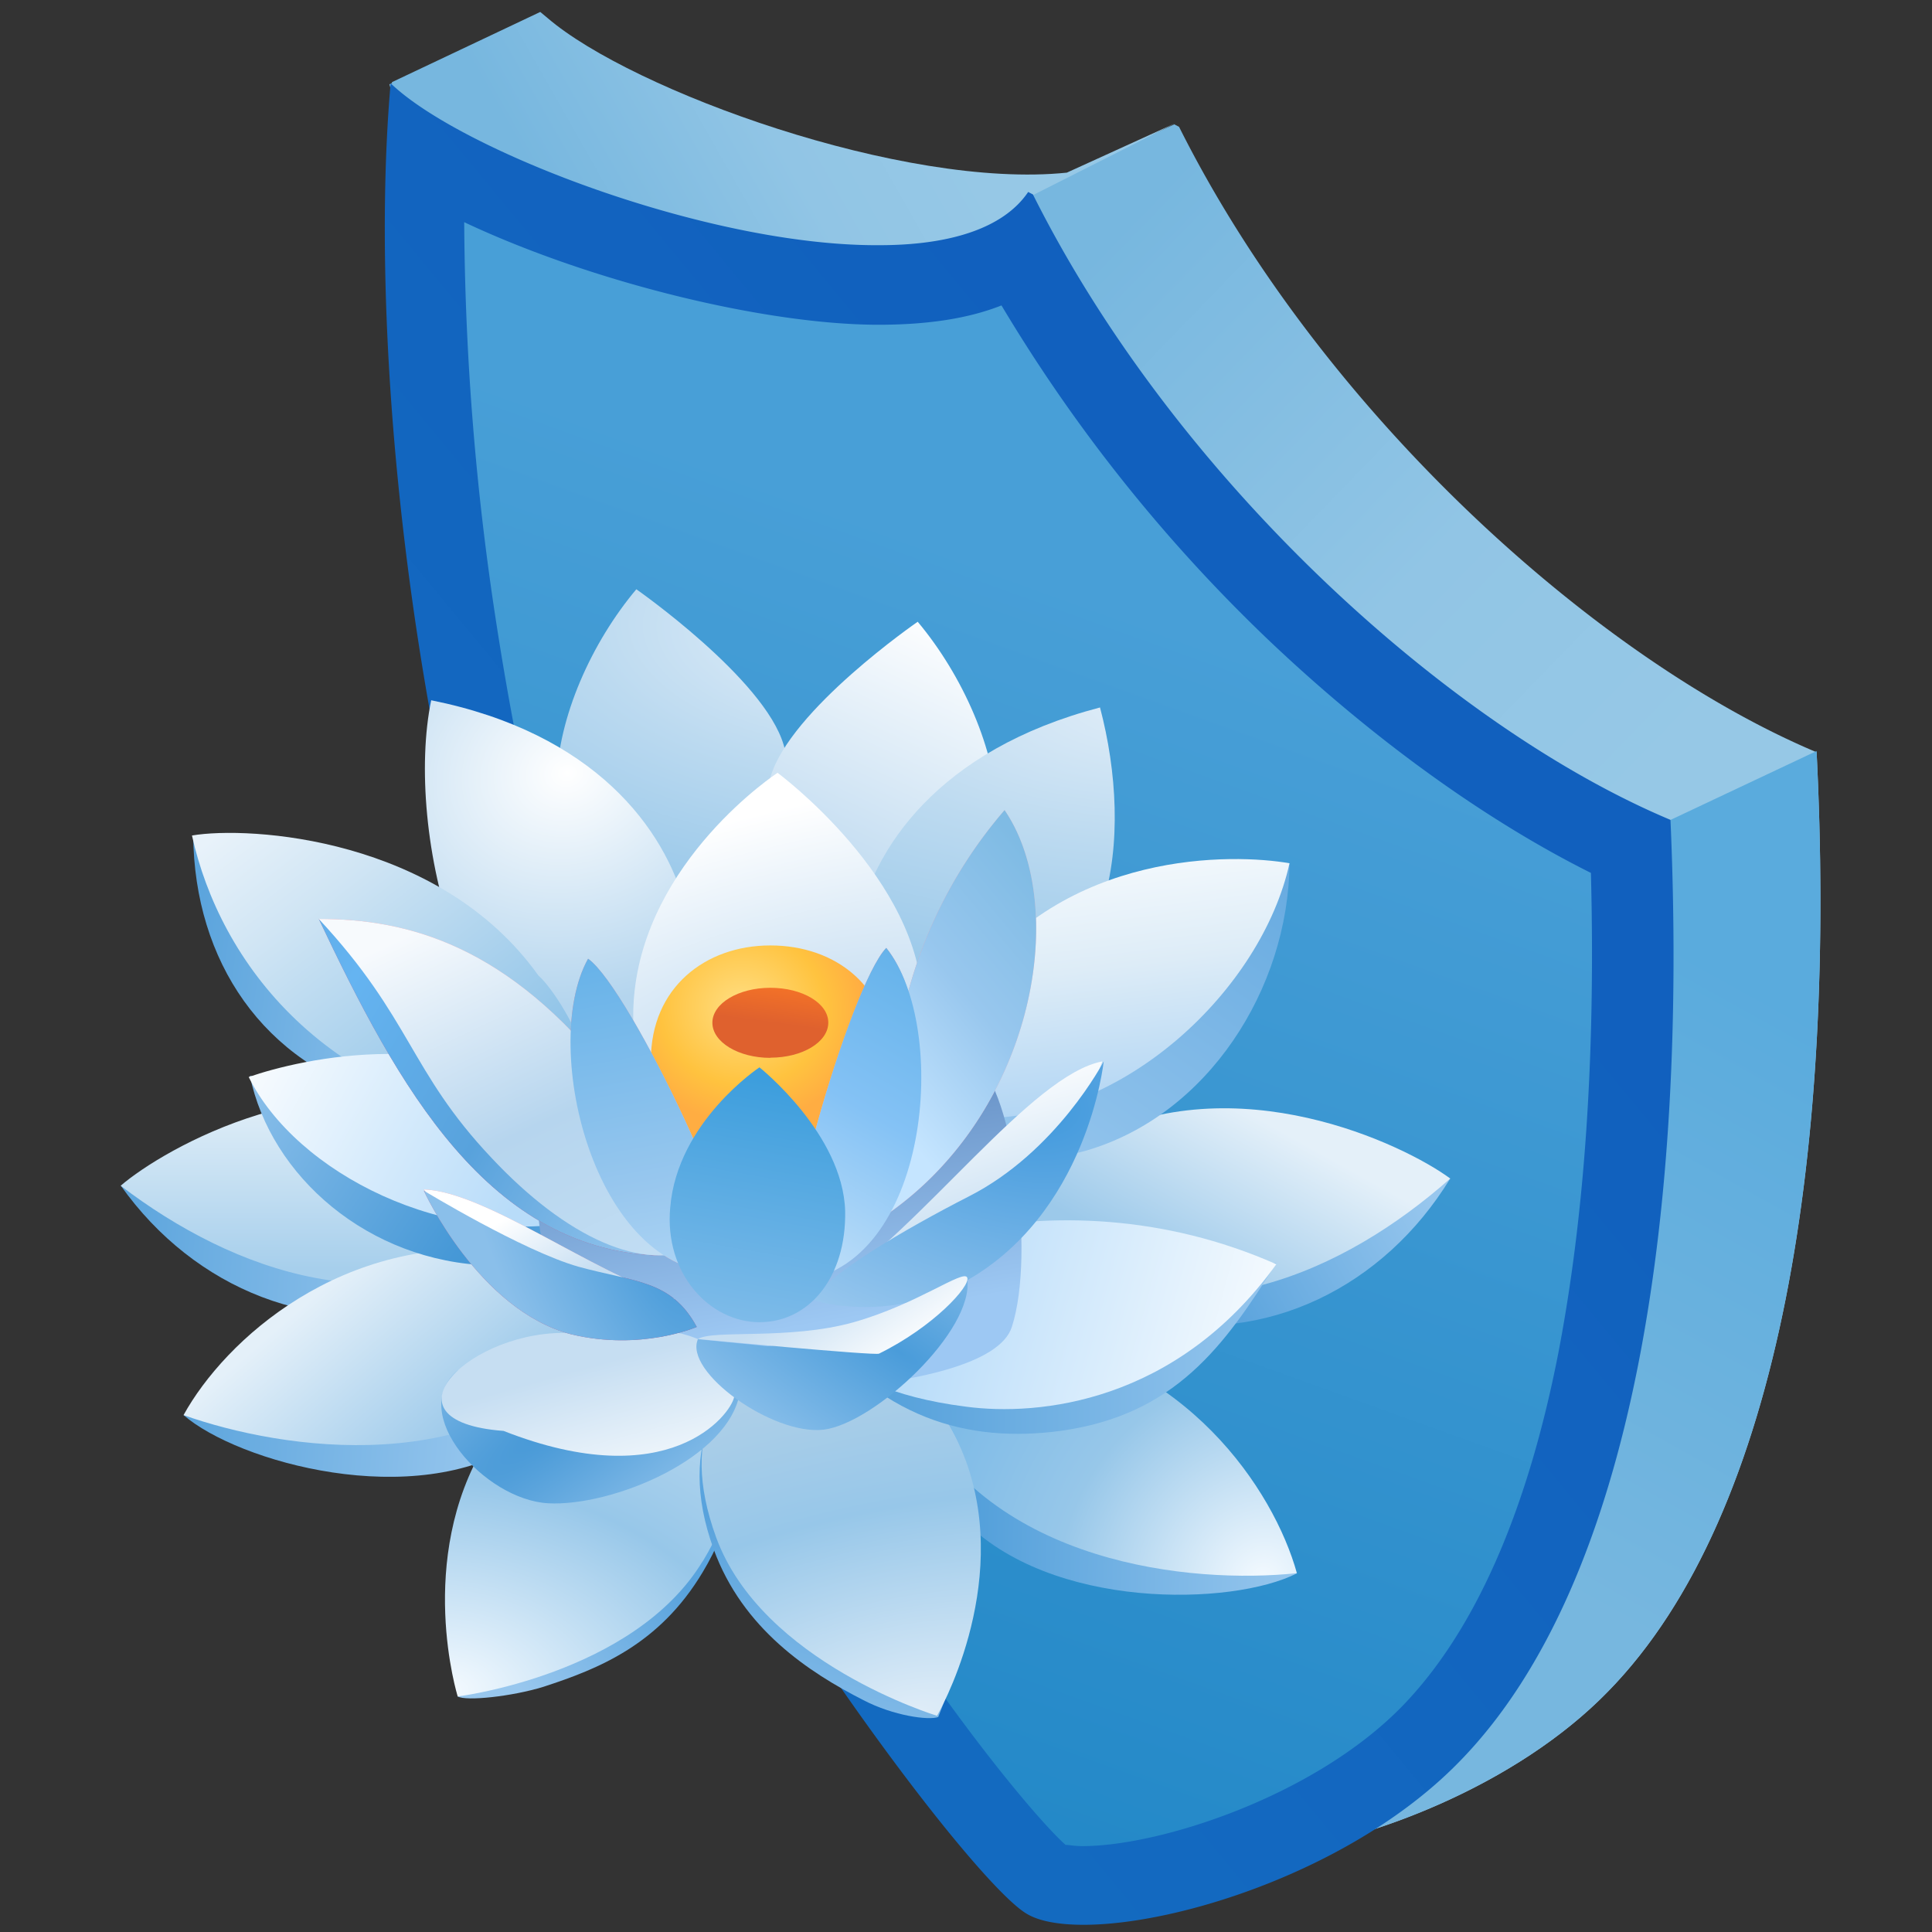 <svg xmlns="http://www.w3.org/2000/svg" width="110" height="110" fill="none"><rect width="100%" height="100%" fill="#333333" stroke="none"/><g clip-path="url(#a)"><path fill="url(#b)" d="M91.54 96.32c-5.22 5.36-13.61 8.52-19.32 9.21-2.47.28-4.4.14-5.36-.48-3.1-1.79-17.19-20.7-24.68-37.12a104.5 104.5 0 0 1-3.71-9.5h-.55L25.33 15.69 22.17 4.8 30.63.83l.41.34c4.81 4.12 20.28 9.76 29.56 8.8l6.26-2.89.27.14C75.32 23.58 91 37.6 103.43 42.83c1.1 22-1.85 43.25-11.89 53.49Z"/><path fill="url(#c)" d="m66.93 7.01-8.18 4.13-12.86 11.75-20.42-7.35-3.16-10.86 8.45-4 .42.35c4.81 4.13 20.28 9.76 29.56 8.8l6.19-2.82Z"/><path fill="url(#d)" d="M91.54 96.32c-5.23 5.36-13.61 8.52-19.32 9.21-1.51-1.92-3.71-4.67-3.85-4.95-.27-.41 26.6-53.83 26.6-53.83l8.46-3.99c1.1 22.07-1.85 43.32-11.89 53.56Z"/><path fill="url(#e)" d="M61.63 107.39c-1.5 0-1.99-.28-1.99-.28h-.14c-2.47-1.51-16.3-19.6-23.72-36.1-4.4-9.75-7.76-21.85-9.83-34.92a152.51 152.51 0 0 1-1.78-27.01c6.39 3.7 17.6 7.35 25.78 7.35 3.37 0 5.98-.62 7.9-1.79C66.8 31.01 81.71 43.31 92.71 48.4c.9 24.13-3.1 42-11.34 50.46-5.37 5.5-14.92 8.53-19.74 8.53Z"/><path fill="url(#f)" d="M26.43 12.65c7.3 3.44 17.2 5.84 23.59 5.84 2.74 0 5.08-.34 7-1.1a90.37 90.37 0 0 0 15.13 18.98C78.06 42 84.53 46.68 90.58 49.7c.27 10.38-.35 19.52-1.86 27.36-1.79 9.14-4.81 15.88-8.87 20.07-5.02 5.16-13.82 7.98-18.22 7.98-.48 0-.75-.07-.96-.07-1.03-.9-4.54-4.81-9.62-12.3-3.17-4.54-9.01-13.62-13.13-22.76-4.34-9.56-7.64-21.45-9.63-34.3a154.67 154.67 0 0 1-1.86-23.04Zm-4.19-7.9c-1.44 16.43 1.72 45.44 11.55 67.1 7.43 16.5 21.59 35.33 24.68 37.12.69.41 1.79.62 3.23.62 5.5 0 15.54-3.23 21.45-9.35 9.97-10.25 12.93-31.49 11.96-53.56C82.67 41.46 67 27.43 58.81 11.07l-.27-.14c-1.44 2.13-4.6 3.03-8.46 3.03-9.69.07-23.85-5.37-27.84-9.22Z"/><path fill="url(#g)" d="M40.01 89.51c3.3-5.5 1.65-9.9-1.3-11.14-2.27-.96-7.29-2.47-11 3.85-2.55 4.33-2.07 11.35-1.65 14.37.48.28 3.1 0 4.88-.55 3.16-1.03 6.6-2.4 9.07-6.53Z"/><path fill="url(#h)" d="M40.01 88.9c3.3-5.5 2.61-10.25-.41-11.56-2.27-.96-8.11-1.37-11.96 4.88-4 6.6-1.58 14.37-1.58 14.37S36.09 95.35 40 88.9Z"/><path fill="url(#i)" d="M73.84 89.58c-3.65 1.86-14.03 2.13-19.05-3.1-5.02-5.22-.55-10.58-.55-10.58l19.6 13.68Z"/><path fill="url(#j)" d="M57.96 75.97c9.55 1.3 14.57 8.87 15.88 13.6-5.98.63-17.4-.47-21.93-9.4-5.43-10.8 6.05-4.2 6.05-4.2Z"/><path fill="url(#k)" d="M82.57 67.1c-3.78 6.19-10.52 9.49-17.4 8.04C58.3 73.7 59 66.9 59 66.9l23.58.2Z"/><path fill="url(#l)" d="M62.01 64.9c8.39-4.33 17.95.27 20.56 2.2-5.98 5.3-14.65 9.28-23.17 4.6-10.24-5.63 2.6-6.8 2.6-6.8Z"/><path fill="url(#m)" d="M40.63 88.2c-2.2-6.05.48-10.1 3.85-10.79 2.61-.55 8.11-1.1 10.52 5.84 1.65 4.75-.41 11.62-1.58 14.51-.55.2-2.55-.07-4.26-.96-3.1-1.58-6.88-4.06-8.53-8.6Z"/><path fill="url(#n)" d="M40.77 87.52c-2.2-6.05.34-9.42 3.71-10.18 2.61-.55 7.98-1.03 10.52 5.85 2.61 7.21-1.65 14.5-1.65 14.5s-9.97-3.02-12.58-10.17Z"/><path fill="url(#o)" d="M72.67 71.91c-2.96 4.74-5.78 8.66-12.3 9.56-5.1.68-10.39-.55-14.72-6.67l27.02-2.89Z"/><path fill="url(#p)" d="M45.65 74.8c1.24-3.1 14.1-8.53 27.02-2.82-5.7 7.9-13.54 8.66-17.67 8.11-8.73-1.1-9.35-5.3-9.35-5.3Z"/><path fill="url(#q)" d="M11 47.57c.07 7.15 3.99 13 10.93 14.92 6.95 1.93 9.42-4.6 9.42-4.6L11 47.57Z"/><path fill="url(#r)" d="M36.23 33.55c-2.54 3.02-4.47 7.29-4.54 11-.06 4.47 7.02 8.39 7.02 8.39l5.22-3.44s1.38-5.02.69-7.08c-1.1-3.78-8.39-8.87-8.39-8.87Z"/><path fill="url(#s)" d="M39.05 51.7c-1.17-4.54-5.22-9.97-14.5-11.83-1.52 7.36 1.78 21.93 10.38 22.2 8.45.22 4.12-10.37 4.12-10.37Z"/><path fill="url(#t)" d="M52.25 35.4c2.54 3.03 4.47 7.3 4.54 11 .07 4.47-7.02 8.4-7.02 8.4l-5.22-3.45s-1.38-5.01-.69-7.08c1.1-3.85 8.39-8.87 8.39-8.87Z"/><path fill="url(#u)" d="M48.75 52.93c.89-4.6 4.67-10.24 13.88-12.65 1.93 7.3.97 16.78-7.56 17.53-8.52.7-6.32-4.88-6.32-4.88Z"/><path fill="url(#v)" d="M30.66 55.55c-5.63-7.9-16.5-8.53-19.73-7.98 1.58 7.15 7.5 15.27 20.15 16.7 5.5.63 1.16-7.35-.42-8.72Z"/><path fill="url(#w)" d="M6.88 67.51c4.19 5.91 11.2 8.73 18 6.74 6.81-2 5.58-8.73 5.58-8.73l-23.59 2Z"/><path fill="url(#x)" d="M27.3 63.73c-8.74-3.64-17.95 1.65-20.43 3.78 6.4 4.88 15.34 8.18 23.52 2.82 9.83-6.46-3.1-6.6-3.1-6.6Z"/><path fill="url(#y)" d="M10.45 80.57c3.1 2.68 13.13 5.5 19.18 1.58 6.05-3.91 3.03-10.17 3.03-10.17l-22.21 8.6Z"/><path fill="url(#z)" d="M29.01 71.22c-9.55-1.03-16.22 5.1-18.56 9.35 5.64 2 16.98 3.72 23.44-3.85 7.84-9.14-4.88-5.5-4.88-5.5Z"/><path fill="url(#A)" d="M73.42 49.15c-.06 7.15-4.67 14.37-11.61 16.37-6.95 1.99-8.74-6.05-8.74-6.05l20.35-10.32Z"/><path fill="url(#B)" d="M55 56.24c5.64-7.91 15.26-7.64 18.42-7.09-1.58 7.15-9.41 14.65-17.73 14.51-11.9-.27-.69-7.42-.69-7.42Z"/><path fill="url(#C)" d="M14.23 61.25c1.17 5.71 6.74 10.6 13.68 10.8 6.95.2 7.29-6.46 7.29-6.46l-20.97-4.34Z"/><path fill="url(#D)" d="M32.86 63.39c-6.67-5.23-15.74-3.1-18.7-2.07 2.68 5.43 11.28 9.9 19.18 8.12 11.35-2.55-.48-6.05-.48-6.05Z"/><path fill="url(#E)" d="M31.7 65.45c-3.3 3.78 1.99 12.85 4.05 13.47 2.06.7 20.49.9 21.86-3.37 1.38-4.26 0-14.09-2.33-15.33-2.34-1.23-23.59 5.23-23.59 5.23Z"/><path fill="url(#F)" d="M52.52 57.2c.07 6.12-3.7 8.94-8.25 8.94-4.53 0-8.66-3.17-8.18-9.29.62-7.9 8.18-12.85 8.18-12.85s8.19 6.05 8.25 13.2Z"/><path fill="url(#G)" d="M50.67 60.36c0 3.58-3.1 6.53-6.8 6.53-3.72 0-6.81-2.95-6.81-6.53 0-4.12 3.09-6.53 6.8-6.53 3.72 0 6.8 2.34 6.8 6.53Z"/><path fill="url(#H)" d="M43.86 60.22c1.83 0 3.3-.89 3.3-2 0-1.1-1.47-1.98-3.3-1.98-1.82 0-3.3.89-3.3 1.99s1.48 2 3.3 2Z"/><path fill="url(#I)" d="M26.06 78.03c-2.89 2.4 1.51 7.36 5.15 7.56 3.58.2 10.38-2.54 10.93-6.4.49-3.77-16.08-1.16-16.08-1.16Z"/><path fill="url(#J)" d="M32.52 75.9c-5.64-.28-11.2 5.02-3.85 5.57 9.42 3.7 12.92-.9 13.13-1.93.14-1.1.07-4.95-9.28-3.64Z"/><path fill="url(#K)" d="M24.13 67.72c3.5.13 9.49 4.67 14.3 6.25-2.61 1.1-6.05.35-6.05.35l-5.5-2.82-2.75-3.78Z"/><path fill="url(#L)" d="M39.67 75.55c-1.45-2.68-3.5-2.54-6.74-3.43-3.16-.9-8.8-4.33-8.8-4.33s3.1 6.8 8.39 8.18c3.99.96 7.15-.42 7.15-.42Z"/><path fill="url(#M)" d="M62.77 60.43c-4.06.76-10.25 9.49-15.68 13 3.23.82 7.43-2.14 7.43-2.14l5.84-4.26 2.4-6.6Z"/><path fill="url(#N)" d="M46.34 74.04c.55-1.37 5.3-4.12 8.8-5.91 5.02-2.54 7.7-7.7 7.7-7.7s-.9 8.8-8.11 12.65c-4.34 2.27-8.4.96-8.4.96Z"/><path fill="url(#O)" d="M18.15 52.32c4.47 9.42 9.63 19.04 19.73 19.18-6.12-10.59-12.85-13.75-12.85-13.75l-6.88-5.43Z"/><path fill="url(#P)" d="M57.2 46.13c3.85 5.64 1.58 17.94-7.56 23.58.13-5.36.62-5.77 1.5-10.59a26.33 26.33 0 0 1 6.06-13Z"/><path fill="url(#Q)" d="M50.46 53.97c3.65 4.53 2 18.42-5.08 18.97-1.65-.75 3.02-16.84 5.08-18.97Z"/><path fill="url(#R)" d="M34.86 61.4c-5.92-7.57-11.62-9.08-16.71-9.08 5.3 5.7 5.16 8.66 9.83 13.6 4.26 4.55 8.73 6.6 11.83 5.03 3.09-1.58-4.95-9.56-4.95-9.56Z"/><path fill="url(#S)" d="M33.48 54.59c-2.82 5.08.48 18.42 8.11 17.87 1.45-1.1-5.7-16.16-8.1-17.87Z"/><path fill="url(#T)" d="M40.56 77.82c.76-.48 4.54.07 7.7-.82 3.16-.9 5.43-2.61 5.64-2.2.14.41-1.65 2.4-4.4 3.78-.2.07-8.94-.76-8.94-.76Z"/><path fill="url(#U)" d="M24.13 67.72c3.5.13 9.49 4.67 14.3 6.25-2.61 1.1-6.05.35-6.05.35l-5.5-2.82-2.75-3.78Z"/><path fill="url(#V)" d="M39.67 75.55c-1.45-2.68-3.5-2.54-6.74-3.43-3.16-.9-8.8-4.33-8.8-4.33s3.1 6.8 8.39 8.18c3.99.96 7.15-.42 7.15-.42Z"/><path fill="url(#W)" d="M39.74 76.24c-.83 1.86 4.26 5.5 7.15 5.16 2.89-.35 8.6-5.64 8.18-8.6-1.24 1.65-6.6 3.3-6.6 3.3l-4.74.55-4-.4Z"/><path fill="url(#X)" d="M18.15 52.32c4.47 9.42 9.63 19.04 19.73 19.18-6.12-10.59-12.85-13.75-12.85-13.75l-6.88-5.43Z"/><path fill="url(#Y)" d="M57.2 46.13c3.85 5.64 1.58 17.94-7.56 23.58.13-5.36.62-5.77 1.5-10.59a26.33 26.33 0 0 1 6.06-13Z"/><path fill="url(#Z)" d="M50.46 53.97c3.65 4.53 2.48 18.28-5.08 18.97-1.65-.75 3.02-16.84 5.08-18.97Z"/><path fill="url(#aa)" d="M34.86 61.4c-5.92-7.57-11.62-9.08-16.71-9.08 5.3 5.7 5.16 8.66 9.83 13.6 4.26 4.55 8.73 6.6 11.83 5.03 3.09-1.58-4.95-9.56-4.95-9.56Z"/><path fill="url(#ab)" d="M33.48 54.59c-2.82 5.08.48 18.42 8.11 17.87 1.45-1.1-5.7-16.16-8.1-17.87Z"/><path fill="url(#ac)" d="M39.74 76.24c.82-.55 5.22.07 8.87-.96 3.64-1.03 6.25-3.03 6.46-2.54.2.48-1.93 2.81-5.02 4.33-.2.13-10.31-.83-10.31-.83Z"/><path fill="url(#ad)" d="M48.12 68.95c.07 3.79-2.06 6.33-4.88 6.33s-5.43-2.75-5.08-6.53c.4-4.88 5.08-7.98 5.08-7.98s4.75 3.78 4.88 8.18Z"/></g><defs><linearGradient id="b" x1="43.72" x2="75.37" y1="33.59" y2="64.23" gradientUnits="userSpaceOnUse"><stop stop-color="#77B7DF"/><stop offset=".59" stop-color="#91C5E5"/><stop offset="1" stop-color="#96C8E6"/></linearGradient><linearGradient id="c" x1="32.94" x2="52.17" y1="14.45" y2="3.53" gradientUnits="userSpaceOnUse"><stop stop-color="#77B7DF"/><stop offset=".59" stop-color="#91C5E5"/><stop offset="1" stop-color="#96C8E6"/></linearGradient><linearGradient id="d" x1="101.8" x2="70.46" y1="57.22" y2="113.58" gradientUnits="userSpaceOnUse"><stop stop-color="#5AABDD"/><stop offset=".55" stop-color="#77B7DF"/></linearGradient><linearGradient id="e" x1="63.17" x2="35.67" y1="28.96" y2="105.28" gradientUnits="userSpaceOnUse"><stop offset=".06" stop-color="#489FD7"/><stop offset="1" stop-color="#1F86C6"/></linearGradient><linearGradient id="f" x1="16.94" x2="80.2" y1="82.1" y2="29.91" gradientUnits="userSpaceOnUse"><stop stop-color="#146DC1"/><stop offset=".9" stop-color="#1160BE"/></linearGradient><linearGradient id="l" x1="69.09" x2="64.19" y1="62.22" y2="71.03" gradientUnits="userSpaceOnUse"><stop stop-color="#E4F0F9"/><stop offset="1" stop-color="#9CC9EA"/></linearGradient><linearGradient id="m" x1="45.59" x2="51.73" y1="102.3" y2="76.37" gradientUnits="userSpaceOnUse"><stop stop-color="#98C7EE"/><stop offset=".54" stop-color="#58A2DC"/><stop offset="1" stop-color="#65B4F1"/></linearGradient><linearGradient id="p" x1="75.63" x2="53.75" y1="74.94" y2="68.99" gradientUnits="userSpaceOnUse"><stop stop-color="#fff"/><stop offset=".54" stop-color="#D8ECFC"/><stop offset="1" stop-color="#B8DCF9"/></linearGradient><linearGradient id="t" x1="53.62" x2="46.06" y1="35.06" y2="51.22" gradientUnits="userSpaceOnUse"><stop stop-color="#fff"/><stop offset="1" stop-color="#B9D7EF"/></linearGradient><linearGradient id="v" x1="15.13" x2="31.97" y1="45.38" y2="67.38" gradientUnits="userSpaceOnUse"><stop stop-color="#E8F2FA"/><stop offset=".23" stop-color="#D0E5F4"/><stop offset=".83" stop-color="#85BEE6"/></linearGradient><linearGradient id="x" x1="18.29" x2="18.29" y1="62.48" y2="72.87" gradientUnits="userSpaceOnUse"><stop stop-color="#E2EFF8"/><stop offset=".94" stop-color="#A7CFEC"/></linearGradient><linearGradient id="z" x1="21.31" x2="28.81" y1="70.81" y2="79.46" gradientUnits="userSpaceOnUse"><stop stop-color="#E4F0F9"/><stop offset="1" stop-color="#9CC9EA"/></linearGradient><linearGradient id="A" x1="60.5" x2="93.15" y1="69.44" y2="22.34" gradientUnits="userSpaceOnUse"><stop stop-color="#98C7EE"/><stop offset=".54" stop-color="#58A2DC"/><stop offset="1" stop-color="#65B4F1"/></linearGradient><linearGradient id="B" x1="61.87" x2="64.28" y1="46.41" y2="65.66" gradientUnits="userSpaceOnUse"><stop offset=".06" stop-color="#F9FCFE"/><stop offset=".45" stop-color="#DDECF7"/><stop offset=".98" stop-color="#A5CFF3"/></linearGradient><linearGradient id="D" x1="29.22" x2="12.72" y1="68.75" y2="59.81" gradientUnits="userSpaceOnUse"><stop stop-color="#B8DCF9"/><stop offset=".46" stop-color="#D8ECFC"/><stop offset="1" stop-color="#fff"/></linearGradient><linearGradient id="E" x1="47.12" x2="45.18" y1="75.29" y2="63.57" gradientUnits="userSpaceOnUse"><stop stop-color="#9DC8F3"/><stop offset="1" stop-color="#6B95C9"/></linearGradient><linearGradient id="H" x1="47.44" x2="48.29" y1="59.81" y2="53.37" gradientUnits="userSpaceOnUse"><stop offset=".17" stop-color="#DF612E"/><stop offset=".48" stop-color="#F27128"/><stop offset="1" stop-color="#F47420"/></linearGradient><linearGradient id="K" x1="37.78" x2="24.87" y1="69.89" y2="72.04" gradientUnits="userSpaceOnUse"><stop stop-color="#F2C4CB"/><stop offset=".94" stop-color="#DC8EA0"/></linearGradient><linearGradient id="L" x1="38.85" x2="25.01" y1="70.6" y2="72.9" gradientUnits="userSpaceOnUse"><stop stop-color="#A85288"/><stop offset="1" stop-color="#C27194"/></linearGradient><linearGradient id="O" x1="36.09" x2="20.01" y1="60.57" y2="63.25" gradientUnits="userSpaceOnUse"><stop stop-color="#A85288"/><stop offset="1" stop-color="#C27194"/></linearGradient><linearGradient id="P" x1="59.92" x2="47.83" y1="56.8" y2="58.82" gradientUnits="userSpaceOnUse"><stop stop-color="#F2C4CB"/><stop offset=".94" stop-color="#DC8EA0"/></linearGradient><linearGradient id="Q" x1="45.02" x2="52.33" y1="63.46" y2="63.46" gradientUnits="userSpaceOnUse"><stop stop-color="#F2C4CB"/><stop offset=".94" stop-color="#DC8EA0"/></linearGradient><linearGradient id="R" x1="38.93" x2="20" y1="60.08" y2="63.23" gradientUnits="userSpaceOnUse"><stop stop-color="#F2C4CB"/><stop offset=".94" stop-color="#DC8EA0"/></linearGradient><linearGradient id="S" x1="40.38" x2="33.07" y1="63.01" y2="64.23" gradientUnits="userSpaceOnUse"><stop stop-color="#F2C4CB"/><stop offset=".94" stop-color="#DC8EA0"/></linearGradient><linearGradient id="T" x1="54.09" x2="40.66" y1="76.22" y2="78.46" gradientUnits="userSpaceOnUse"><stop stop-color="#F2C4CB"/><stop offset=".94" stop-color="#DC8EA0"/></linearGradient><linearGradient id="Y" x1="63.25" x2="51.22" y1="54.31" y2="64.28" gradientUnits="userSpaceOnUse"><stop stop-color="#7FBBE4"/><stop offset=".5" stop-color="#98C7EE"/><stop offset="1" stop-color="#C5E5FF"/></linearGradient><linearGradient id="Z" x1="55.34" x2="44.48" y1="51.22" y2="69.94" gradientUnits="userSpaceOnUse"><stop stop-color="#54AAE4"/><stop offset=".62" stop-color="#84C2F5"/><stop offset="1" stop-color="#B7DBF8"/></linearGradient><linearGradient id="aa" x1="21.66" x2="32.76" y1="53.97" y2="77.36" gradientUnits="userSpaceOnUse"><stop stop-color="#F7FAFD"/><stop offset=".5" stop-color="#B6D5EE"/><stop offset="1" stop-color="#C5E0F5"/></linearGradient><linearGradient id="ab" x1="34.38" x2="38.56" y1="52.94" y2="75.4" gradientUnits="userSpaceOnUse"><stop stop-color="#61B0E8"/><stop offset=".65" stop-color="#98C7EE"/><stop offset="1" stop-color="#B7DBF8"/></linearGradient><linearGradient id="ac" x1="46.41" x2="50.19" y1="72.88" y2="78.38" gradientUnits="userSpaceOnUse"><stop offset=".06" stop-color="#C6DEF2"/><stop offset="1" stop-color="#fff"/></linearGradient><linearGradient id="ad" x1="45.38" x2="41.99" y1="61.87" y2="80.89" gradientUnits="userSpaceOnUse"><stop stop-color="#3D9EDD"/><stop offset="1" stop-color="#98C7EE"/></linearGradient><radialGradient id="g" cx="0" cy="0" r="1" gradientTransform="rotate(141 9.13 53.07) scale(20.3 369.6)" gradientUnits="userSpaceOnUse"><stop stop-color="#65B4F1"/><stop offset=".46" stop-color="#58A2DC"/><stop offset="1" stop-color="#98C7EE"/></radialGradient><radialGradient id="h" cx="0" cy="0" r="1" gradientTransform="matrix(2.4 -21.3 32 3.6 25.44 96.25)" gradientUnits="userSpaceOnUse"><stop stop-color="#F4FAFF"/><stop offset=".56" stop-color="#97C7E9"/><stop offset="1" stop-color="#BCDAF0"/></radialGradient><radialGradient id="i" cx="0" cy="0" r="1" gradientTransform="matrix(22.9 .5 -6.4 278.1 51.38 82.12)" gradientUnits="userSpaceOnUse"><stop stop-color="#4497D6"/><stop offset="1" stop-color="#98C7EE"/></radialGradient><radialGradient id="j" cx="0" cy="0" r="1" gradientTransform="matrix(-21.7 -12.4 13.4 -23.5 71.85 90.06)" gradientUnits="userSpaceOnUse"><stop stop-color="#F4FAFF"/><stop offset=".46" stop-color="#97C7E9"/><stop offset="1" stop-color="#6FB4E6"/></radialGradient><radialGradient id="k" cx="0" cy="0" r="1" gradientTransform="matrix(18.4 -10.3 65.8 117.1 64.62 81.13)" gradientUnits="userSpaceOnUse"><stop stop-color="#4497D6"/><stop offset=".34" stop-color="#58A2DC"/><stop offset="1" stop-color="#98C7EE"/></radialGradient><radialGradient id="n" cx="0" cy="0" r="1" gradientTransform="matrix(-3.8 -19 42.4 -8.5 51.9 97.63)" gradientUnits="userSpaceOnUse"><stop stop-color="#E0EDF8"/><stop offset=".61" stop-color="#97C7E9"/><stop offset="1" stop-color="#ADCFE8"/></radialGradient><radialGradient id="o" cx="0" cy="0" r="1" gradientTransform="matrix(28.9 .3 -2.2 181.6 44.35 75.97)" gradientUnits="userSpaceOnUse"><stop stop-color="#4497D6"/><stop offset="1" stop-color="#98C7EE"/></radialGradient><radialGradient id="q" cx="0" cy="0" r="1" gradientTransform="matrix(22.5 2.6 -33.9 293.6 4.48 55.64)" gradientUnits="userSpaceOnUse"><stop stop-color="#4497D6"/><stop offset="1" stop-color="#98C7EE"/></radialGradient><radialGradient id="r" cx="0" cy="0" r="1" gradientTransform="matrix(-1.7 16.4 -32.5 -3.3 47.78 36.44)" gradientUnits="userSpaceOnUse"><stop stop-color="#E0EDF8"/><stop offset=".45" stop-color="#BCDAF0"/><stop offset=".98" stop-color="#97C7E9"/></radialGradient><radialGradient id="s" cx="0" cy="0" r="1" gradientTransform="matrix(3 13.7 -16 3.6 32.31 44)" gradientUnits="userSpaceOnUse"><stop stop-color="#fff"/><stop offset=".94" stop-color="#B4D5EE"/></radialGradient><radialGradient id="u" cx="0" cy="0" r="1" gradientTransform="matrix(-.6 17.2 -43 -1.5 65.6 40.3)" gradientUnits="userSpaceOnUse"><stop stop-color="#E0EDF8"/><stop offset=".45" stop-color="#BCDAF0"/><stop offset=".98" stop-color="#97C7E9"/></radialGradient><radialGradient id="w" cx="0" cy="0" r="1" gradientTransform="matrix(26.2 1.6 -11 181.8 -.71 70.47)" gradientUnits="userSpaceOnUse"><stop stop-color="#4497D6"/><stop offset="1" stop-color="#98C7EE"/></radialGradient><radialGradient id="y" cx="0" cy="0" r="1" gradientTransform="matrix(25.4 2 -19 234.4 3.1 78.38)" gradientUnits="userSpaceOnUse"><stop stop-color="#4497D6"/><stop offset="1" stop-color="#98C7EE"/></radialGradient><radialGradient id="C" cx="0" cy="0" r="1" gradientTransform="matrix(-15.5 -10 89.7 -139.2 24.75 73.9)" gradientUnits="userSpaceOnUse"><stop stop-color="#4497D6"/><stop offset="1" stop-color="#98C7EE"/></radialGradient><radialGradient id="F" cx="0" cy="0" r="1" gradientTransform="matrix(-3 -12.4 34.4 -8.6 46.06 58.78)" gradientUnits="userSpaceOnUse"><stop offset=".06" stop-color="#C6DEF2"/><stop offset="1" stop-color="#fff"/></radialGradient><radialGradient id="G" cx="0" cy="0" r="1" gradientTransform="matrix(-.3 6.5 -7 -.4 42.28 57.4)" gradientUnits="userSpaceOnUse"><stop offset=".03" stop-color="#FFDD80"/><stop offset=".67" stop-color="#FFC33F"/><stop offset="1" stop-color="#FFAD42"/></radialGradient><radialGradient id="I" cx="0" cy="0" r="1" gradientTransform="matrix(5.8 7.6 -36.5 28.2 32.66 80.1)" gradientUnits="userSpaceOnUse"><stop stop-color="#4497D6"/><stop offset="1" stop-color="#98C7EE"/></radialGradient><radialGradient id="J" cx="0" cy="0" r="1" gradientTransform="matrix(-2.4 -9 57 -15.3 37.33 85.84)" gradientUnits="userSpaceOnUse"><stop stop-color="#fff"/><stop offset=".94" stop-color="#C6DEF2"/></radialGradient><radialGradient id="M" cx="0" cy="0" r="1" gradientTransform="matrix(-3 -9 37.7 -12.4 56.62 70.83)" gradientUnits="userSpaceOnUse"><stop offset=".06" stop-color="#C6DEF2"/><stop offset="1" stop-color="#fff"/></radialGradient><radialGradient id="N" cx="0" cy="0" r="1" gradientTransform="matrix(-2.6 14.6 -23.2 -4.2 58.33 62.77)" gradientUnits="userSpaceOnUse"><stop stop-color="#3D97DC"/><stop offset="1" stop-color="#98C7EE"/></radialGradient><radialGradient id="U" cx="0" cy="0" r="1" gradientTransform="rotate(-120 37.6 27.08) scale(5.4 33)" gradientUnits="userSpaceOnUse"><stop offset=".06" stop-color="#C6DEF2"/><stop offset="1" stop-color="#fff"/></radialGradient><radialGradient id="V" cx="0" cy="0" r="1" gradientTransform="matrix(-7.6 4.1 -9 -16.4 37.81 72.19)" gradientUnits="userSpaceOnUse"><stop stop-color="#4A9CDA"/><stop offset="1" stop-color="#8ABFEA"/></radialGradient><radialGradient id="W" cx="0" cy="0" r="1" gradientTransform="matrix(-5.2 8.3 -30 -18.8 51.22 77)" gradientUnits="userSpaceOnUse"><stop stop-color="#4A9CDA"/><stop offset="1" stop-color="#98C7EE"/></radialGradient><radialGradient id="X" cx="0" cy="0" r="1" gradientTransform="rotate(30 -97.06 64.44) scale(23.4 391.6)" gradientUnits="userSpaceOnUse"><stop stop-color="#65B4F1"/><stop offset=".46" stop-color="#58A2DC"/><stop offset="1" stop-color="#98C7EE"/></radialGradient><clipPath id="a"><path fill="#fff" d="M0 0h110v110H0z"/></clipPath></defs></svg>